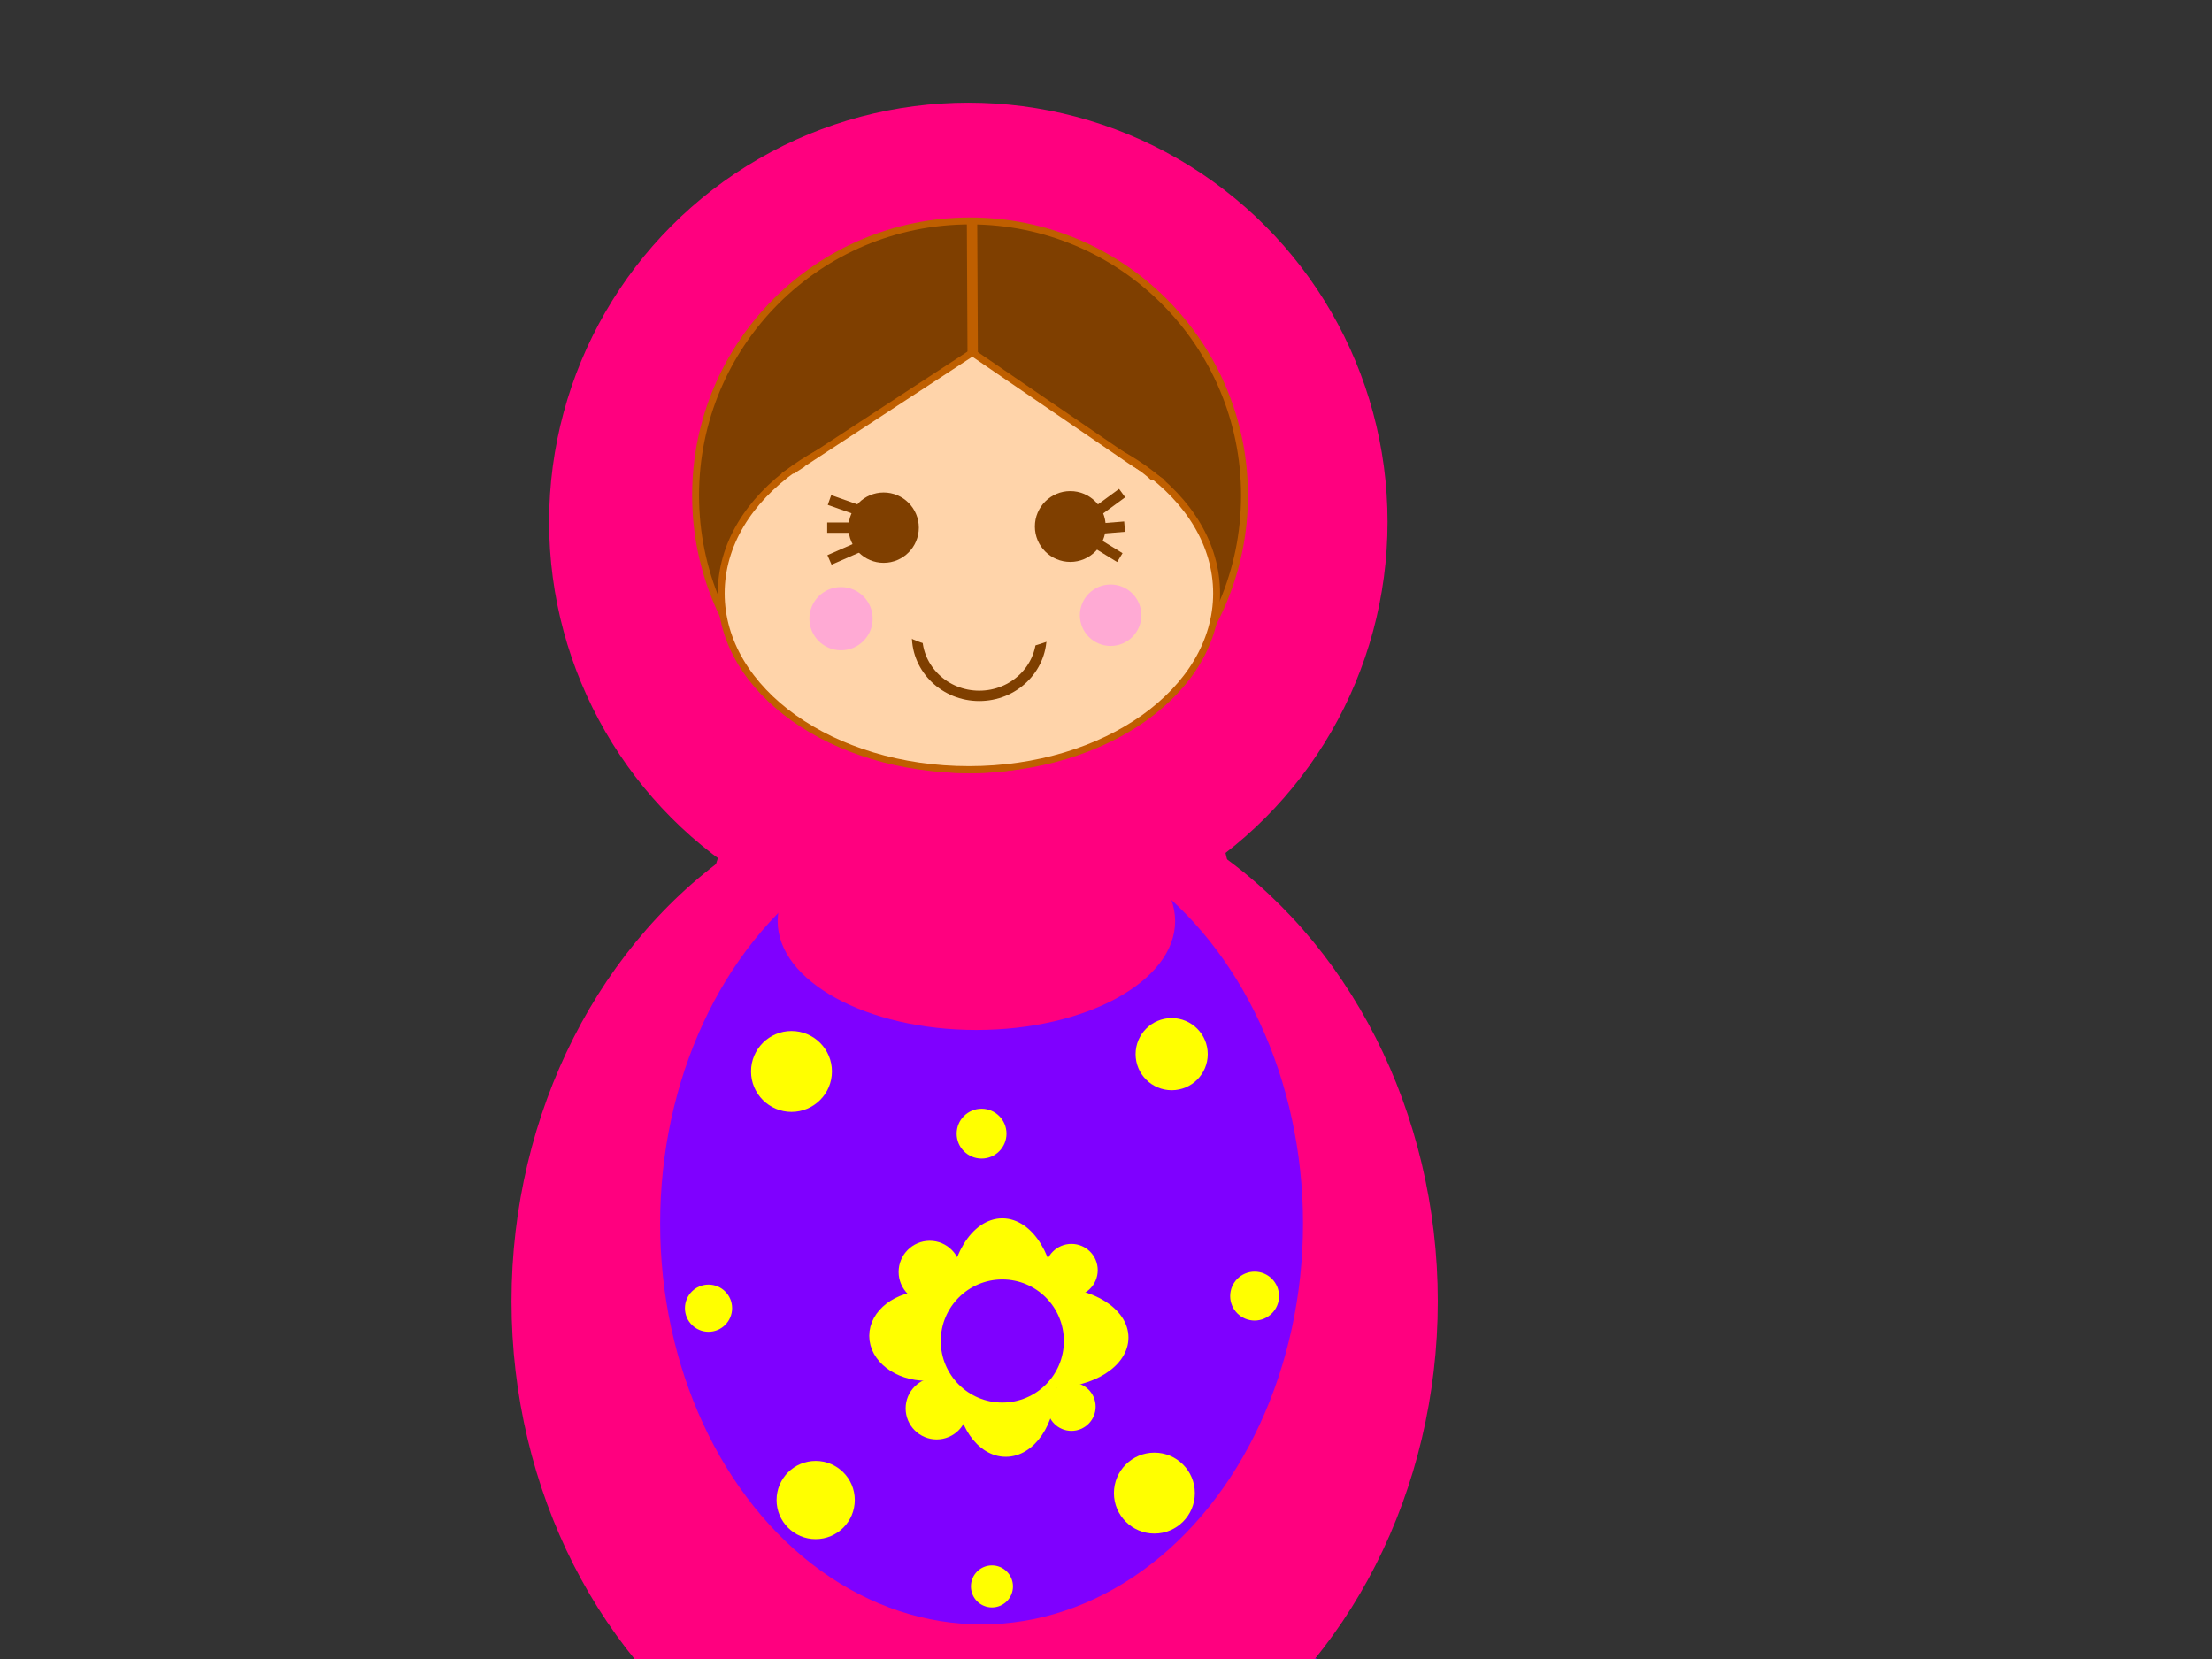 <?xml version="1.0"?><svg width="640" height="480" xmlns="http://www.w3.org/2000/svg">
 <rect width="100%" height="100%" fill="#333333" stroke="none"/>
 <!-- Created with SVG-edit - http://svg-edit.googlecode.com/ -->
 <title>no outline</title>
 <g>
  <title>Layer 1</title>
  <circle fill="#ff007f" stroke="#5f00bf" stroke-width="0" cx="280.167" cy="151" r="121.295" id="svg_1"/>
  <circle fill="#7f3f00" stroke="#bf5f00" stroke-width="2" stroke-dasharray="null" stroke-linejoin="null" stroke-linecap="null" cx="280.667" cy="143.333" r="79.41" id="svg_6"/>
  <ellipse fill="#ffd4aa" stroke="#bf5f00" stroke-width="2" stroke-dasharray="null" stroke-linejoin="null" stroke-linecap="null" cx="280.333" cy="171.667" id="svg_16" rx="71.667" ry="51"/>
  <path fill="#ffd4aa" stroke="#bf5f00" stroke-dasharray="null" stroke-linejoin="null" stroke-linecap="null" d="m281.333,102l-52,34l104.667,2l-52.667,-36z" id="svg_17" stroke-width="2"/>
  <path fill="#ffd4aa" stroke="#bf5f00" stroke-width="3" stroke-dasharray="null" stroke-linejoin="null" stroke-linecap="null" d="m280.667,103.333l1.333,-39.333" id="svg_18" transform="rotate(-2.224 281.333,83.667) "/>
  <ellipse fill="#ffd4aa" stroke="#bf5f00" stroke-dasharray="null" stroke-linejoin="null" stroke-linecap="null" cx="280.333" cy="146.333" id="svg_19" rx="56.333" ry="21" stroke-width="0"/>
  <circle fill="#7f3f00" stroke="#7f3f00" stroke-width="0" stroke-dasharray="null" stroke-linejoin="null" stroke-linecap="null" cx="255.667" cy="152.667" r="10.176" id="svg_20"/>
  <circle fill="#7f3f00" stroke="#bf5f00" stroke-width="0" stroke-dasharray="null" stroke-linejoin="null" stroke-linecap="null" cx="309.667" cy="152.333" r="10.244" id="svg_21"/>
  <line fill="none" stroke="#7f3f00" stroke-width="3" stroke-dasharray="null" stroke-linejoin="null" stroke-linecap="null" x1="251.333" y1="148.667" x2="240" y2="144.667" id="svg_22"/>
  <line fill="none" stroke="#7f3f00" stroke-width="3" stroke-dasharray="null" stroke-linejoin="null" stroke-linecap="null" x1="249.333" y1="152.667" x2="239.333" y2="152.667" id="svg_23"/>
  <line fill="none" stroke="#7f3f00" stroke-width="3" stroke-dasharray="null" stroke-linejoin="null" stroke-linecap="null" x1="250.667" y1="157.333" x2="240" y2="162" id="svg_24"/>
  <line fill="none" stroke="#7f3f00" stroke-width="3" stroke-dasharray="null" stroke-linejoin="null" stroke-linecap="null" x1="314.667" y1="150" x2="324.667" y2="142.667" id="svg_25"/>
  <line fill="none" stroke="#7f3f00" stroke-width="3" stroke-dasharray="null" stroke-linejoin="null" stroke-linecap="null" x1="318" y1="153.333" x2="325.333" y2="152" id="svg_26" transform="rotate(5.711 321.667,152.667) "/>
  <line fill="none" stroke="#7f3f00" stroke-width="3" stroke-dasharray="null" stroke-linejoin="null" stroke-linecap="null" x1="315.333" y1="156" x2="324" y2="161.333" id="svg_27"/>
  <ellipse fill="#ffd4aa" stroke="#7f3f00" stroke-width="3" stroke-dasharray="null" stroke-linejoin="null" stroke-linecap="null" cx="283.333" cy="184" id="svg_28" rx="18" ry="17.333"/>
  <ellipse fill="#ffd4aa" stroke="#7f3f00" stroke-dasharray="null" stroke-linejoin="null" stroke-linecap="null" cx="284.333" cy="176.333" id="svg_29" rx="28.333" ry="12.333" stroke-width="0"/>
  <circle fill="#ffaad4" stroke="#7f3f00" stroke-width="0" stroke-dasharray="null" stroke-linejoin="null" stroke-linecap="null" cx="243.333" cy="179" r="9.152" id="svg_30"/>
  <circle fill="#ffaad4" stroke="#7f3f00" stroke-width="0" stroke-dasharray="null" stroke-linejoin="null" stroke-linecap="null" cx="321.333" cy="178" r="8.894" id="svg_31"/>
  <ellipse fill="#ff007f" stroke="#7f00ff" stroke-width="11" stroke-dasharray="null" stroke-linejoin="null" stroke-linecap="null" cx="282.5" cy="506.5" id="svg_32" rx="117.5" ry="37.5"/>
  <ellipse fill="#ff007f" stroke="#7f00ff" stroke-width="0" stroke-dasharray="null" stroke-linejoin="null" stroke-linecap="null" cx="282" cy="376.5" id="svg_33" rx="134" ry="152.5"/>
  <ellipse fill="#ff007f" stroke="#7f00ff" stroke-dasharray="null" stroke-linejoin="null" stroke-linecap="null" cx="279.5" cy="500" id="svg_34" rx="92.5" ry="39" stroke-width="0"/>
  <path fill="#ff007f" stroke="#7f00ff" stroke-width="0" stroke-dasharray="null" stroke-linejoin="null" stroke-linecap="null" d="m357,211.419l-5.122,23.93l5.122,21.651l-153,2.721l8.593,-26.512l-7.593,-25.209l80.325,21.651l71.675,-18.233z" id="svg_35"/>
  <ellipse fill="#ff007f" stroke="#7f00ff" stroke-dasharray="null" stroke-linejoin="null" stroke-linecap="null" cx="283" cy="237" id="svg_36" rx="38" ry="12" stroke-width="0"/>
  <path fill="#ff007f" stroke="#7f00ff" stroke-dasharray="null" stroke-linejoin="null" stroke-linecap="null" d="m192,485l-10,23l16,-1l-6,-22z" id="svg_37" stroke-width="0"/>
  <path fill="#ff007f" stroke="#7f00ff" stroke-dasharray="null" stroke-linejoin="null" stroke-linecap="null" d="m378,505l-11,-16l-7,18c6,-0.667 12,-1.333 18,-2z" id="svg_38" stroke-width="0"/>
  <ellipse fill="#7f00ff" stroke="#7f00ff" stroke-width="0" stroke-dasharray="null" stroke-linejoin="null" stroke-linecap="null" cx="284" cy="354" id="svg_39" rx="93" ry="116"/>
  <circle fill="#ffff00" stroke="#7f00ff" stroke-width="0" stroke-dasharray="null" stroke-linejoin="null" stroke-linecap="null" cx="229" cy="310" r="11.705" id="svg_41"/>
  <circle fill="#ffff00" stroke="#7f00ff" stroke-width="0" stroke-dasharray="null" stroke-linejoin="null" stroke-linecap="null" cx="284" cy="328" r="7.211" id="svg_42"/>
  <circle fill="#ffff00" stroke="#7f00ff" stroke-width="0" stroke-dasharray="null" stroke-linejoin="null" stroke-linecap="null" cx="339" cy="305" r="10.44" id="svg_43"/>
  <circle fill="#ffff00" stroke="#7f00ff" stroke-width="0" stroke-dasharray="null" stroke-linejoin="null" stroke-linecap="null" cx="363" cy="375" r="7.071" id="svg_44"/>
  <circle fill="#ffff00" stroke="#7f00ff" stroke-width="0" stroke-dasharray="null" stroke-linejoin="null" stroke-linecap="null" cx="334" cy="432" r="11.705" id="svg_45"/>
  <circle fill="#ffff00" stroke="#7f00ff" stroke-width="0" stroke-dasharray="null" stroke-linejoin="null" stroke-linecap="null" cx="287" cy="459" r="6.083" id="svg_46"/>
  <circle fill="#ffff00" stroke="#7f00ff" stroke-width="0" stroke-dasharray="null" stroke-linejoin="null" stroke-linecap="null" cx="236" cy="434" r="11.314" id="svg_47"/>
  <circle fill="#ffff00" stroke="#7f00ff" stroke-width="0" stroke-dasharray="null" stroke-linejoin="null" stroke-linecap="null" cx="205" cy="378.5" r="6.825" id="svg_48"/>
  <ellipse fill="#ffff00" stroke="#ffff00" stroke-width="3" stroke-dasharray="null" stroke-linejoin="null" stroke-linecap="null" cx="290" cy="377" id="svg_49" rx="14" ry="23"/>
  <ellipse fill="#ffff00" stroke="#ffff00" stroke-width="3" stroke-dasharray="null" stroke-linejoin="null" stroke-linecap="null" cx="268" cy="386.5" id="svg_50" rx="15" ry="11.5"/>
  <ellipse fill="#ffff00" stroke="#ffff00" stroke-width="3" stroke-dasharray="null" stroke-linejoin="null" stroke-linecap="null" cx="291" cy="401" id="svg_51" rx="13" ry="19"/>
  <ellipse fill="#ffff00" stroke="#ffff00" stroke-width="3" stroke-dasharray="null" stroke-linejoin="null" stroke-linecap="null" cx="304.5" cy="387" id="svg_52" rx="20.5" ry="13"/>
  <circle fill="#7f00ff" stroke="#ffff00" stroke-width="3" stroke-dasharray="null" stroke-linejoin="null" stroke-linecap="null" cx="290" cy="388" r="19.313" id="svg_53"/>
  <circle fill="#ffff00" stroke="#ffff00" stroke-width="0" stroke-dasharray="null" stroke-linejoin="null" stroke-linecap="null" cx="269" cy="368" r="9" id="svg_54"/>
  <circle fill="#ffff00" stroke="#ffff00" stroke-width="0" stroke-dasharray="null" stroke-linejoin="null" stroke-linecap="null" cx="310" cy="367.5" r="7.606" id="svg_55"/>
  <circle fill="#ffff00" stroke="#ffff00" stroke-width="0" stroke-dasharray="null" stroke-linejoin="null" stroke-linecap="null" cx="310" cy="407" r="7" id="svg_56"/>
  <circle fill="#ffff00" stroke="#ffff00" stroke-width="0" stroke-dasharray="null" stroke-linejoin="null" stroke-linecap="null" cx="271" cy="407.5" r="8.972" id="svg_57"/>
  <ellipse stroke-width="0" ry="31.5" rx="57.5" id="svg_2" cy="266.5" cx="282.5" stroke-linecap="null" stroke-linejoin="null" stroke-dasharray="null" stroke="#7f00ff" fill="#ff007f"/>
 </g>
</svg>